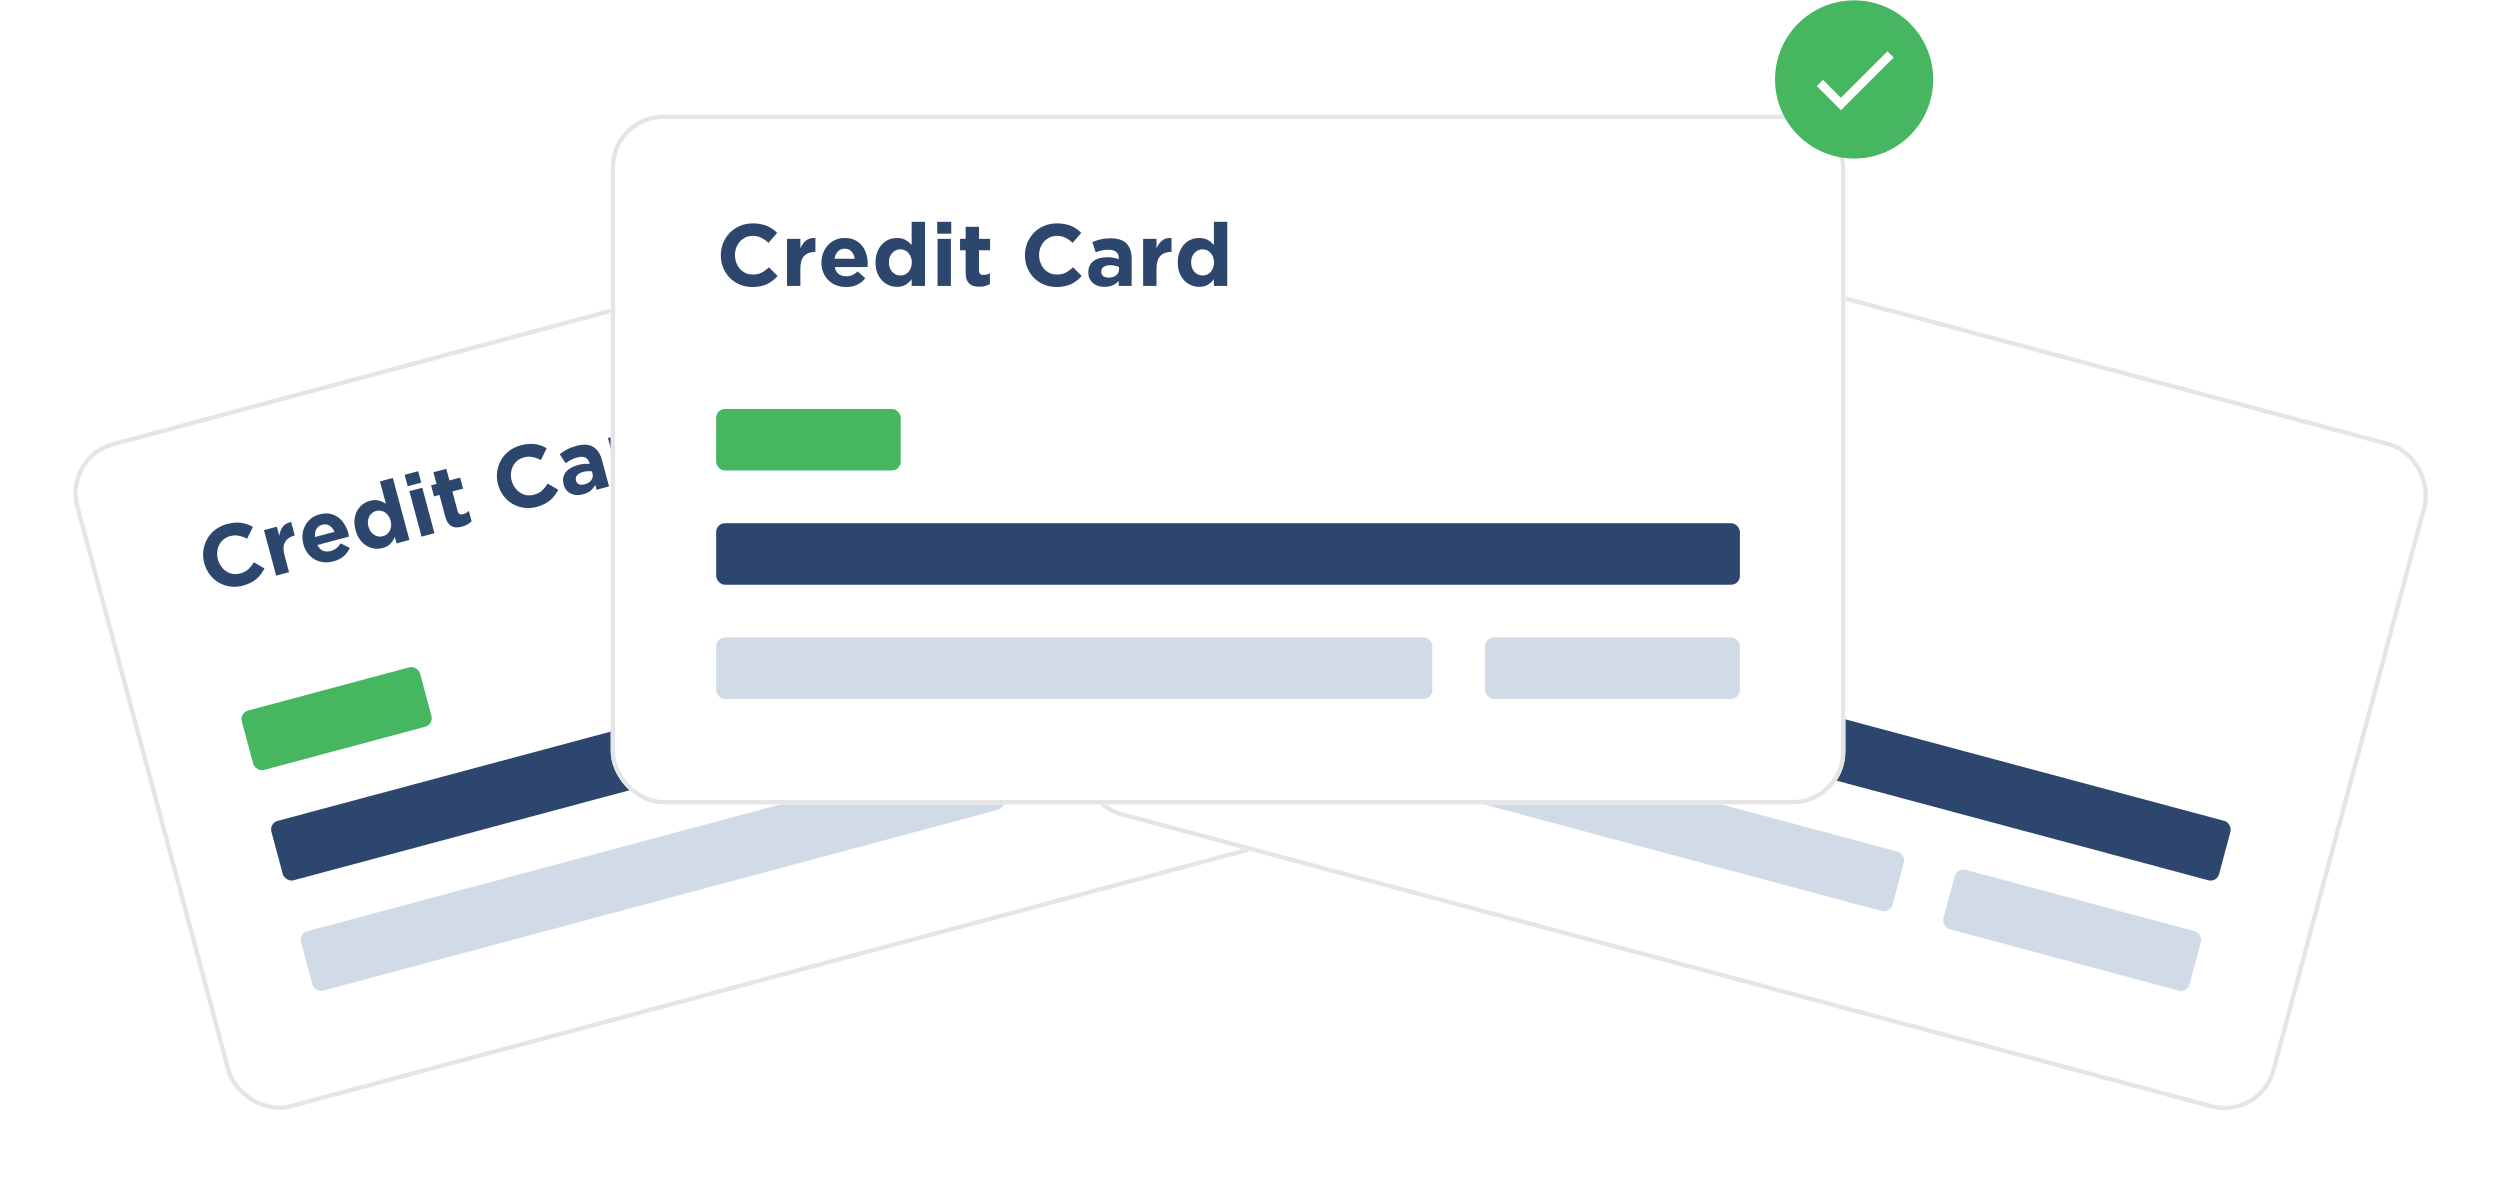 <svg width="569" height="269" viewBox="0 0 569 269" fill="none" xmlns="http://www.w3.org/2000/svg">
<circle cx="388.998" cy="64.432" r="18" fill="#46B660"/>
<path d="M397.998 59.431L385.998 71.431L380.498 65.931L381.908 64.522L385.998 68.602L396.588 58.022L397.998 59.431Z" fill="white"/>
<g filter="url(#filter0_d_553_5653)">
<rect x="16" y="95.728" width="281" height="157" rx="12" transform="rotate(-15 16 95.728)" fill="white"/>
<path d="M62.195 121.387L59.789 119.982C59.392 120.612 58.961 121.142 58.496 121.57C58.044 121.995 57.431 122.311 56.659 122.518C56.079 122.673 55.515 122.707 54.967 122.619C54.429 122.515 53.934 122.317 53.482 122.023C53.044 121.727 52.659 121.347 52.328 120.883C51.997 120.42 51.754 119.898 51.598 119.319L51.588 119.28C51.433 118.701 51.384 118.134 51.443 117.58C51.498 117.013 51.648 116.49 51.892 116.01C52.136 115.531 52.467 115.118 52.885 114.771C53.316 114.421 53.814 114.17 54.381 114.018C55.064 113.835 55.712 113.806 56.325 113.932C56.951 114.054 57.592 114.283 58.248 114.618L59.556 111.927C59.164 111.701 58.754 111.507 58.324 111.346C57.894 111.186 57.443 111.072 56.97 111.005C56.496 110.939 55.982 110.925 55.426 110.963C54.883 110.998 54.297 111.1 53.665 111.27C52.622 111.549 51.719 111.991 50.956 112.596C50.19 113.188 49.584 113.888 49.139 114.698C48.689 115.495 48.405 116.365 48.285 117.308C48.161 118.238 48.229 119.186 48.488 120.152L48.498 120.191C48.757 121.157 49.174 122.018 49.75 122.775C50.325 123.532 51.007 124.143 51.794 124.608C52.578 125.061 53.443 125.354 54.39 125.487C55.336 125.619 56.306 125.553 57.297 125.287C57.954 125.111 58.531 124.895 59.028 124.637C59.528 124.393 59.97 124.109 60.353 123.785C60.745 123.446 61.088 123.078 61.382 122.681C61.676 122.285 61.947 121.853 62.195 121.387ZM69.089 113.866L68.266 110.795C67.379 110.991 66.736 111.37 66.335 111.933C65.933 112.496 65.679 113.172 65.573 113.959L65.014 111.873L62.078 112.66L64.852 123.014L67.788 122.228L66.763 118.403C66.429 117.153 66.459 116.158 66.854 115.417C67.262 114.673 67.955 114.17 68.934 113.908L69.089 113.866ZM81.276 113.375L81.266 113.337C81.069 112.602 80.778 111.928 80.392 111.314C80.016 110.683 79.547 110.167 78.984 109.765C78.43 109.348 77.796 109.069 77.082 108.929C76.369 108.789 75.58 108.835 74.717 109.066C73.957 109.269 73.3 109.597 72.745 110.05C72.203 110.499 71.772 111.028 71.452 111.639C71.132 112.249 70.932 112.917 70.85 113.643C70.781 114.365 70.846 115.093 71.042 115.827L71.052 115.866C71.266 116.665 71.597 117.356 72.043 117.94C72.486 118.512 73.01 118.972 73.614 119.321C74.231 119.666 74.903 119.88 75.628 119.961C76.367 120.039 77.123 119.975 77.896 119.768C78.836 119.516 79.609 119.129 80.214 118.608C80.817 118.074 81.281 117.439 81.609 116.702L79.529 115.665C79.217 116.149 78.891 116.527 78.549 116.798C78.207 117.069 77.792 117.27 77.303 117.401C76.646 117.577 76.047 117.558 75.507 117.344C74.976 117.113 74.549 116.682 74.228 116.05L81.434 114.12C81.409 113.974 81.383 113.85 81.355 113.747C81.341 113.641 81.314 113.517 81.276 113.375ZM78.122 113.04L73.698 114.225C73.635 113.525 73.736 112.925 74.002 112.425C74.282 111.923 74.731 111.588 75.349 111.423C75.967 111.257 76.518 111.33 77.002 111.642C77.483 111.941 77.856 112.407 78.122 113.04ZM95.187 114.886L91.408 100.784L88.472 101.571L89.838 106.671C89.38 106.352 88.852 106.107 88.254 105.936C87.669 105.761 86.984 105.779 86.198 105.99C85.58 106.155 85.018 106.43 84.514 106.814C84.009 107.197 83.6 107.68 83.287 108.261C82.982 108.825 82.785 109.479 82.694 110.221C82.612 110.947 82.687 111.741 82.918 112.604L82.928 112.643C83.16 113.505 83.494 114.237 83.931 114.838C84.377 115.422 84.882 115.888 85.444 116.234C86.002 116.567 86.596 116.774 87.225 116.854C87.854 116.934 88.471 116.893 89.076 116.731C89.849 116.524 90.445 116.198 90.864 115.755C91.293 115.295 91.622 114.772 91.852 114.186L92.251 115.673L95.187 114.886ZM90.907 110.505C91.021 110.93 91.055 111.341 91.01 111.74C90.975 112.122 90.876 112.473 90.713 112.793C90.559 113.096 90.347 113.36 90.076 113.585C89.814 113.793 89.51 113.944 89.162 114.037C88.814 114.13 88.468 114.154 88.125 114.108C87.79 114.045 87.475 113.923 87.177 113.74C86.876 113.545 86.609 113.292 86.374 112.982C86.148 112.656 85.979 112.281 85.865 111.856L85.855 111.817C85.737 111.379 85.696 110.969 85.732 110.587C85.781 110.201 85.888 109.855 86.054 109.548C86.217 109.228 86.429 108.965 86.691 108.756C86.962 108.532 87.271 108.373 87.619 108.28C87.967 108.187 88.308 108.171 88.642 108.234C88.986 108.279 89.301 108.402 89.589 108.601C89.887 108.783 90.148 109.038 90.374 109.364C90.608 109.674 90.783 110.041 90.897 110.466L90.907 110.505ZM97.879 101.845L97.181 99.237L94.09 100.065L94.788 102.673L97.879 101.845ZM100.882 113.36L98.108 103.006L95.171 103.792L97.946 114.147L100.882 113.36ZM109.341 110.638L108.709 108.281C108.324 108.647 107.874 108.899 107.359 109.037C106.728 109.206 106.323 108.955 106.143 108.286L104.958 103.862L107.392 103.21L106.719 100.698L104.285 101.35L103.576 98.704L100.639 99.49L101.348 102.137L100.112 102.468L100.785 104.98L102.021 104.649L103.336 109.555C103.498 110.161 103.704 110.644 103.952 111.005C104.21 111.35 104.501 111.611 104.824 111.786C105.16 111.959 105.521 112.041 105.905 112.035C106.306 112.038 106.732 111.979 107.183 111.858C107.673 111.727 108.089 111.554 108.431 111.338C108.777 111.134 109.08 110.901 109.341 110.638ZM129.055 103.472L126.649 102.066C126.252 102.697 125.821 103.227 125.356 103.655C124.904 104.08 124.292 104.396 123.519 104.603C122.939 104.758 122.376 104.792 121.827 104.704C121.289 104.6 120.794 104.401 120.343 104.108C119.904 103.812 119.519 103.432 119.188 102.968C118.857 102.505 118.614 101.983 118.458 101.404L118.448 101.365C118.293 100.786 118.244 100.219 118.303 99.665C118.358 99.098 118.508 98.575 118.752 98.095C118.996 97.615 119.327 97.202 119.745 96.856C120.176 96.506 120.675 96.255 121.241 96.103C121.924 95.92 122.572 95.891 123.185 96.017C123.812 96.139 124.453 96.367 125.108 96.703L126.417 94.012C126.025 93.786 125.614 93.592 125.184 93.431C124.755 93.27 124.303 93.157 123.83 93.09C123.356 93.024 122.842 93.01 122.286 93.048C121.744 93.083 121.157 93.185 120.526 93.355C119.482 93.634 118.579 94.076 117.817 94.681C117.05 95.273 116.444 95.973 115.999 96.783C115.55 97.58 115.265 98.45 115.145 99.393C115.022 100.323 115.089 101.271 115.348 102.237L115.359 102.276C115.617 103.242 116.034 104.103 116.61 104.86C117.185 105.617 117.867 106.228 118.654 106.693C119.438 107.146 120.303 107.439 121.25 107.571C122.197 107.704 123.166 107.638 124.157 107.372C124.814 107.196 125.391 106.979 125.888 106.722C126.389 106.478 126.83 106.194 127.213 105.87C127.605 105.53 127.948 105.162 128.242 104.766C128.536 104.37 128.807 103.938 129.055 103.472ZM140.618 102.713L139.008 96.705C138.632 95.301 137.972 94.305 137.027 93.716C136.082 93.127 134.805 93.048 133.195 93.48C132.32 93.714 131.593 93.992 131.016 94.312C130.44 94.632 129.901 94.99 129.4 95.387L130.734 97.431C131.162 97.123 131.577 96.867 131.978 96.663C132.388 96.443 132.877 96.257 133.443 96.105C134.177 95.908 134.774 95.921 135.234 96.143C135.694 96.365 136.006 96.785 136.172 97.403L136.219 97.577C135.811 97.548 135.397 97.548 134.977 97.578C134.57 97.604 134.102 97.688 133.574 97.83C132.956 97.995 132.408 98.218 131.931 98.498C131.463 98.761 131.079 99.078 130.778 99.449C130.49 99.816 130.298 100.233 130.202 100.7C130.107 101.168 130.135 101.685 130.286 102.251L130.297 102.29C130.435 102.805 130.648 103.238 130.935 103.589C131.232 103.924 131.577 104.183 131.972 104.367C132.366 104.551 132.795 104.657 133.258 104.685C133.73 104.697 134.211 104.637 134.7 104.506C135.422 104.312 136.002 104.033 136.442 103.666C136.879 103.287 137.224 102.849 137.478 102.353L137.778 103.474L140.618 102.713ZM136.858 99.807C137.003 100.348 136.908 100.843 136.572 101.292C136.25 101.737 135.741 102.053 135.045 102.239C134.569 102.367 134.153 102.361 133.798 102.221C133.443 102.082 133.213 101.812 133.106 101.413L133.095 101.374C132.971 100.911 133.056 100.508 133.351 100.167C133.646 99.826 134.11 99.57 134.741 99.401C135.101 99.305 135.446 99.254 135.776 99.248C136.115 99.226 136.429 99.239 136.718 99.286L136.858 99.807ZM147.381 92.888L146.558 89.816C145.672 90.012 145.029 90.392 144.627 90.955C144.226 91.518 143.972 92.193 143.866 92.981L143.307 90.894L140.37 91.681L143.145 102.036L146.081 101.249L145.056 97.424C144.722 96.175 144.752 95.18 145.147 94.439C145.555 93.695 146.248 93.191 147.227 92.929L147.381 92.888ZM161.632 97.082L157.853 82.98L154.917 83.767L156.283 88.867C155.825 88.548 155.297 88.303 154.699 88.132C154.114 87.957 153.429 87.975 152.643 88.186C152.025 88.351 151.464 88.626 150.959 89.01C150.454 89.393 150.045 89.876 149.732 90.457C149.427 91.021 149.23 91.675 149.139 92.417C149.057 93.143 149.132 93.937 149.363 94.8L149.374 94.839C149.605 95.701 149.939 96.433 150.376 97.034C150.822 97.618 151.327 98.084 151.889 98.43C152.448 98.763 153.041 98.97 153.67 99.05C154.299 99.13 154.916 99.089 155.521 98.927C156.294 98.72 156.89 98.394 157.309 97.951C157.738 97.491 158.068 96.968 158.297 96.382L158.696 97.869L161.632 97.082ZM157.352 92.701C157.466 93.126 157.5 93.538 157.455 93.936C157.42 94.318 157.321 94.669 157.158 94.989C157.004 95.292 156.792 95.556 156.521 95.781C156.259 95.989 155.955 96.14 155.607 96.233C155.259 96.326 154.913 96.35 154.57 96.304C154.236 96.241 153.92 96.119 153.622 95.936C153.322 95.741 153.054 95.488 152.819 95.178C152.594 94.852 152.424 94.477 152.31 94.052L152.3 94.013C152.182 93.575 152.141 93.165 152.177 92.783C152.226 92.397 152.333 92.051 152.499 91.744C152.662 91.424 152.874 91.161 153.136 90.952C153.407 90.728 153.717 90.569 154.064 90.476C154.412 90.383 154.753 90.367 155.087 90.43C155.431 90.476 155.747 90.598 156.035 90.797C156.332 90.98 156.593 91.234 156.819 91.56C157.054 91.87 157.228 92.237 157.342 92.662L157.352 92.701Z" fill="#2C466D"/>
<rect x="56.523" y="154.234" width="42" height="14" rx="2" transform="rotate(-15 56.523 154.234)" fill="#46B660"/>
<path d="M67.743 161.581L67.459 160.522L64.522 161.309L64.218 160.173L66.768 159.489L66.484 158.431L63.934 159.114L63.641 158.017L66.538 157.24L66.255 156.182L62.175 157.275L63.624 162.684L67.743 161.581ZM72.471 160.314L71.753 157.632C71.624 157.153 71.4 156.81 71.079 156.603C70.764 156.395 70.382 156.351 69.934 156.471C69.785 156.511 69.656 156.565 69.547 156.633C69.438 156.701 69.343 156.779 69.262 156.867C69.18 156.955 69.11 157.051 69.049 157.156C68.993 157.254 68.943 157.355 68.899 157.461L68.742 156.874L67.567 157.188L68.677 161.33L69.852 161.015L69.233 158.705C69.158 158.427 69.166 158.201 69.258 158.027C69.353 157.847 69.514 157.727 69.741 157.666C69.968 157.605 70.162 157.63 70.324 157.742C70.485 157.847 70.603 158.04 70.677 158.318L71.297 160.628L72.471 160.314ZM77.054 159.086L76.41 156.682C76.26 156.121 75.995 155.722 75.618 155.487C75.24 155.251 74.729 155.22 74.085 155.392C73.734 155.486 73.444 155.597 73.213 155.725C72.983 155.853 72.767 155.997 72.567 156.155L73.1 156.973C73.272 156.85 73.437 156.747 73.598 156.666C73.762 156.577 73.957 156.503 74.184 156.442C74.478 156.364 74.716 156.369 74.9 156.457C75.084 156.546 75.209 156.714 75.275 156.961L75.294 157.031C75.131 157.02 74.965 157.02 74.797 157.032C74.635 157.042 74.448 157.076 74.236 157.132C73.989 157.199 73.77 157.288 73.579 157.399C73.392 157.505 73.238 157.632 73.118 157.78C73.003 157.927 72.926 158.094 72.888 158.28C72.849 158.467 72.861 158.674 72.921 158.901L72.925 158.916C72.981 159.122 73.066 159.296 73.181 159.436C73.299 159.57 73.438 159.674 73.595 159.747C73.753 159.821 73.925 159.863 74.11 159.874C74.299 159.879 74.491 159.855 74.687 159.803C74.975 159.725 75.208 159.613 75.384 159.467C75.558 159.315 75.696 159.14 75.798 158.942L75.918 159.39L77.054 159.086ZM75.55 157.923C75.608 158.14 75.57 158.338 75.436 158.517C75.307 158.695 75.103 158.821 74.825 158.896C74.634 158.947 74.468 158.945 74.326 158.889C74.184 158.833 74.092 158.725 74.049 158.566L74.045 158.55C73.995 158.365 74.029 158.204 74.147 158.067C74.265 157.931 74.451 157.829 74.703 157.761C74.847 157.722 74.985 157.702 75.117 157.7C75.253 157.691 75.378 157.696 75.494 157.715L75.55 157.923ZM81.862 155.586L81.858 155.57C81.766 155.225 81.63 154.936 81.452 154.702C81.277 154.462 81.078 154.275 80.854 154.142C80.629 154.003 80.391 153.918 80.14 153.886C79.888 153.854 79.641 153.87 79.399 153.935C79.09 154.018 78.85 154.151 78.678 154.335C78.51 154.513 78.381 154.719 78.289 154.953L77.728 152.859L76.553 153.174L78.065 158.815L79.239 158.5L79.094 157.959C79.278 158.087 79.486 158.185 79.72 158.255C79.959 158.324 80.236 158.316 80.55 158.232C80.798 158.165 81.022 158.055 81.224 157.902C81.426 157.748 81.588 157.559 81.709 157.333C81.835 157.101 81.914 156.839 81.946 156.549C81.983 156.252 81.955 155.931 81.862 155.586ZM80.688 155.901C80.735 156.076 80.748 156.24 80.729 156.395C80.715 156.548 80.675 156.688 80.61 156.816C80.543 156.939 80.456 157.045 80.347 157.135C80.243 157.218 80.121 157.278 79.982 157.315C79.843 157.353 79.704 157.362 79.567 157.344C79.433 157.319 79.307 157.27 79.188 157.197C79.073 157.117 78.968 157.016 78.874 156.892C78.784 156.761 78.716 156.611 78.671 156.441L78.667 156.425C78.621 156.255 78.606 156.094 78.62 155.941C78.638 155.782 78.677 155.641 78.739 155.52C78.804 155.392 78.889 155.287 78.993 155.203C79.102 155.113 79.226 155.05 79.365 155.013C79.504 154.975 79.64 154.969 79.774 154.994C79.911 155.013 80.04 155.061 80.161 155.139C80.28 155.212 80.384 155.314 80.474 155.444C80.568 155.568 80.638 155.715 80.684 155.885L80.688 155.901ZM84.508 157.088L82.996 151.447L81.822 151.762L83.333 157.403L84.508 157.088ZM88.951 153.802L88.947 153.787C88.868 153.493 88.751 153.224 88.597 152.978C88.447 152.725 88.259 152.519 88.034 152.359C87.812 152.191 87.559 152.08 87.273 152.024C86.988 151.968 86.672 151.986 86.327 152.079C86.023 152.16 85.76 152.291 85.538 152.472C85.321 152.652 85.149 152.864 85.021 153.108C84.893 153.352 84.813 153.619 84.78 153.909C84.753 154.198 84.778 154.49 84.857 154.783L84.861 154.799C84.947 155.118 85.079 155.395 85.257 155.629C85.435 155.857 85.644 156.041 85.886 156.181C86.133 156.319 86.401 156.404 86.692 156.437C86.987 156.468 87.289 156.442 87.599 156.36C87.975 156.259 88.284 156.104 88.526 155.896C88.767 155.682 88.953 155.428 89.084 155.133L88.252 154.718C88.127 154.912 87.996 155.063 87.86 155.171C87.723 155.28 87.557 155.36 87.361 155.413C87.099 155.483 86.859 155.475 86.643 155.39C86.43 155.298 86.26 155.125 86.132 154.873L89.014 154.1C89.004 154.042 88.993 153.993 88.982 153.951C88.977 153.909 88.966 153.859 88.951 153.802ZM87.689 153.668L85.919 154.143C85.894 153.862 85.935 153.622 86.041 153.422C86.153 153.221 86.333 153.088 86.58 153.021C86.827 152.955 87.047 152.984 87.241 153.109C87.433 153.229 87.583 153.415 87.689 153.668ZM94.515 154.407L93.004 148.766L91.829 149.081L92.376 151.121C92.192 150.993 91.981 150.895 91.742 150.827C91.508 150.757 91.234 150.764 90.919 150.848C90.672 150.914 90.448 151.024 90.246 151.178C90.044 151.331 89.88 151.524 89.755 151.757C89.633 151.982 89.554 152.244 89.518 152.541C89.485 152.831 89.515 153.149 89.608 153.494L89.612 153.509C89.704 153.855 89.838 154.147 90.013 154.388C90.191 154.621 90.393 154.807 90.618 154.946C90.841 155.079 91.079 155.162 91.33 155.194C91.582 155.226 91.829 155.21 92.071 155.145C92.38 155.062 92.618 154.932 92.786 154.754C92.958 154.57 93.089 154.361 93.181 154.127L93.341 154.722L94.515 154.407ZM92.803 152.654C92.849 152.824 92.862 152.989 92.844 153.148C92.83 153.301 92.79 153.442 92.725 153.57C92.664 153.691 92.579 153.796 92.471 153.886C92.366 153.97 92.244 154.03 92.105 154.067C91.966 154.104 91.828 154.114 91.69 154.095C91.556 154.07 91.43 154.021 91.311 153.948C91.191 153.87 91.084 153.769 90.99 153.645C90.9 153.515 90.832 153.365 90.786 153.195L90.782 153.179C90.735 153.004 90.719 152.84 90.733 152.687C90.752 152.533 90.795 152.394 90.862 152.272C90.927 152.144 91.012 152.038 91.117 151.955C91.225 151.865 91.349 151.802 91.488 151.764C91.627 151.727 91.763 151.721 91.897 151.746C92.034 151.764 92.161 151.813 92.276 151.893C92.395 151.966 92.5 152.067 92.59 152.198C92.684 152.322 92.753 152.469 92.799 152.639L92.803 152.654Z" fill="#46B660"/>
<rect x="63.252" y="179.349" width="233" height="14" rx="2" transform="rotate(-15 63.252 179.349)" fill="#2C466D"/>
<rect x="69.981" y="204.463" width="163" height="14" rx="2" transform="rotate(-15 69.981 204.463)" fill="#D1DAE7"/>
<rect x="239.019" y="159.17" width="58" height="14" rx="2" transform="rotate(-15 239.019 159.17)" fill="#D1DAE7"/>
<rect x="16.612" y="96.082" width="280" height="156" rx="11.5" transform="rotate(-15 16.612 96.082)" stroke="#E5E5E5"/>
</g>
<g filter="url(#filter1_d_553_5653)">
<rect x="286" y="23" width="281" height="157" rx="12" transform="rotate(15 286 23)" fill="white"/>
<path d="M313.177 68.318L311.796 65.898C311.137 66.246 310.499 66.489 309.882 66.627C309.278 66.769 308.59 66.737 307.817 66.53C307.238 66.374 306.732 66.122 306.302 65.772C305.887 65.412 305.558 64.993 305.314 64.513C305.082 64.037 304.939 63.515 304.884 62.948C304.829 62.382 304.879 61.808 305.034 61.229L305.045 61.19C305.2 60.611 305.441 60.096 305.769 59.645C306.1 59.182 306.492 58.803 306.943 58.51C307.394 58.217 307.887 58.025 308.423 57.933C308.971 57.846 309.528 57.878 310.095 58.029C310.777 58.212 311.353 58.511 311.821 58.927C312.303 59.346 312.743 59.864 313.144 60.482L315.622 58.806C315.396 58.414 315.137 58.041 314.845 57.687C314.554 57.333 314.219 57.009 313.843 56.715C313.466 56.42 313.028 56.151 312.527 55.907C312.04 55.666 311.48 55.461 310.849 55.291C309.806 55.012 308.803 54.943 307.84 55.086C306.88 55.215 306.005 55.519 305.214 55.997C304.427 56.462 303.746 57.074 303.17 57.831C302.598 58.574 302.183 59.429 301.924 60.395L301.914 60.434C301.655 61.4 301.585 62.354 301.705 63.298C301.825 64.241 302.11 65.111 302.559 65.907C303.012 66.691 303.615 67.377 304.368 67.966C305.121 68.554 305.994 68.981 306.986 69.247C307.642 69.423 308.25 69.524 308.809 69.549C309.365 69.588 309.889 69.563 310.383 69.474C310.892 69.376 311.373 69.229 311.826 69.032C312.279 68.836 312.729 68.598 313.177 68.318ZM322.908 65.252L323.731 62.18C322.865 61.907 322.118 61.914 321.489 62.201C320.86 62.488 320.302 62.946 319.816 63.575L320.376 61.488L317.439 60.701L314.665 71.056L317.601 71.843L318.626 68.018C318.961 66.769 319.484 65.922 320.197 65.478C320.922 65.037 321.774 64.948 322.753 65.21L322.908 65.252ZM333.708 70.92L333.718 70.882C333.915 70.147 334 69.418 333.973 68.693C333.963 67.959 333.815 67.277 333.528 66.648C333.257 66.01 332.848 65.451 332.299 64.973C331.751 64.495 331.045 64.14 330.183 63.909C329.423 63.705 328.689 63.661 327.982 63.775C327.288 63.892 326.65 64.136 326.068 64.504C325.486 64.873 324.979 65.351 324.545 65.939C324.124 66.53 323.816 67.193 323.619 67.927L323.609 67.966C323.395 68.764 323.335 69.528 323.429 70.257C323.527 70.974 323.751 71.634 324.099 72.238C324.461 72.846 324.936 73.367 325.524 73.8C326.124 74.237 326.811 74.559 327.584 74.766C328.524 75.018 329.387 75.07 330.172 74.921C330.961 74.76 331.681 74.442 332.332 73.968L331.05 72.03C330.538 72.293 330.066 72.457 329.635 72.521C329.204 72.585 328.743 72.551 328.254 72.42C327.597 72.244 327.088 71.928 326.727 71.472C326.383 71.007 326.229 70.421 326.267 69.713L333.473 71.644C333.523 71.506 333.563 71.385 333.59 71.282C333.631 71.183 333.67 71.062 333.708 70.92ZM331.144 69.053L326.72 67.868C327.015 67.229 327.403 66.76 327.884 66.461C328.377 66.165 328.933 66.1 329.551 66.266C330.169 66.431 330.61 66.77 330.873 67.282C331.139 67.782 331.23 68.372 331.144 69.053ZM344.999 79.184L348.778 65.082L345.842 64.295L344.475 69.395C344.238 68.89 343.903 68.413 343.471 67.966C343.051 67.523 342.449 67.196 341.663 66.985C341.045 66.82 340.421 66.777 339.793 66.857C339.164 66.937 338.568 67.15 338.006 67.496C337.461 67.833 336.963 68.3 336.513 68.897C336.079 69.485 335.747 70.21 335.516 71.073L335.505 71.112C335.274 71.975 335.197 72.776 335.276 73.514C335.37 74.244 335.574 74.899 335.888 75.48C336.205 76.048 336.616 76.524 337.12 76.907C337.625 77.291 338.18 77.564 338.785 77.726C339.558 77.933 340.237 77.95 340.822 77.775C341.423 77.591 341.97 77.303 342.462 76.91L342.063 78.397L344.999 79.184ZM343.484 73.25C343.37 73.675 343.194 74.049 342.956 74.371C342.734 74.684 342.472 74.939 342.171 75.134C341.887 75.32 341.571 75.443 341.224 75.502C340.893 75.551 340.554 75.529 340.206 75.436C339.859 75.343 339.547 75.19 339.273 74.979C339.015 74.758 338.802 74.494 338.636 74.187C338.473 73.867 338.368 73.515 338.319 73.129C338.287 72.734 338.328 72.324 338.442 71.899L338.452 71.86C338.569 71.422 338.739 71.047 338.961 70.733C339.196 70.424 339.462 70.177 339.759 69.995C340.06 69.799 340.376 69.677 340.707 69.628C341.054 69.569 341.401 69.586 341.749 69.679C342.097 69.772 342.4 69.929 342.658 70.15C342.932 70.362 343.145 70.626 343.295 70.942C343.461 71.249 343.56 71.6 343.592 71.995C343.641 72.381 343.608 72.786 343.494 73.211L343.484 73.25ZM353.852 69.237L354.551 66.629L351.46 65.8L350.761 68.408L353.852 69.237ZM350.695 80.71L353.469 70.356L350.533 69.569L347.758 79.924L350.695 80.71ZM359.381 82.582L360.013 80.225C359.496 80.349 358.981 80.342 358.466 80.204C357.834 80.035 357.609 79.616 357.788 78.946L358.974 74.522L361.408 75.174L362.081 72.663L359.646 72.011L360.356 69.364L357.419 68.577L356.71 71.224L355.474 70.893L354.801 73.404L356.037 73.735L354.722 78.642C354.56 79.248 354.496 79.769 354.531 80.206C354.582 80.634 354.704 81.005 354.896 81.318C355.1 81.635 355.371 81.887 355.708 82.074C356.054 82.277 356.452 82.439 356.903 82.56C357.392 82.691 357.839 82.749 358.244 82.733C358.645 82.73 359.024 82.68 359.381 82.582ZM380.037 86.233L378.656 83.813C377.997 84.161 377.359 84.404 376.742 84.543C376.138 84.684 375.45 84.652 374.677 84.445C374.098 84.289 373.593 84.037 373.162 83.687C372.747 83.327 372.418 82.908 372.174 82.428C371.943 81.952 371.799 81.43 371.744 80.864C371.689 80.297 371.739 79.723 371.894 79.144L371.905 79.105C372.06 78.526 372.302 78.011 372.629 77.56C372.961 77.097 373.352 76.718 373.803 76.425C374.254 76.132 374.748 75.94 375.283 75.849C375.831 75.761 376.388 75.793 376.955 75.945C377.638 76.127 378.213 76.427 378.681 76.842C379.163 77.261 379.604 77.779 380.004 78.397L382.482 76.722C382.256 76.33 381.997 75.957 381.705 75.602C381.414 75.248 381.08 74.924 380.703 74.63C380.326 74.336 379.888 74.066 379.387 73.822C378.9 73.581 378.34 73.376 377.709 73.207C376.666 72.927 375.663 72.858 374.7 73.001C373.741 73.13 372.865 73.434 372.075 73.912C371.287 74.378 370.606 74.989 370.03 75.746C369.458 76.49 369.043 77.344 368.784 78.31L368.774 78.349C368.515 79.315 368.446 80.27 368.566 81.213C368.686 82.156 368.97 83.026 369.419 83.823C369.872 84.606 370.475 85.293 371.228 85.881C371.981 86.469 372.854 86.896 373.846 87.162C374.503 87.338 375.11 87.439 375.67 87.464C376.225 87.503 376.75 87.478 377.243 87.389C377.752 87.291 378.233 87.144 378.686 86.948C379.139 86.751 379.589 86.513 380.037 86.233ZM390.431 91.358L392.04 85.349C392.417 83.946 392.343 82.753 391.819 81.77C391.296 80.788 390.229 80.081 388.619 79.65C387.743 79.415 386.976 79.292 386.316 79.281C385.656 79.27 385.01 79.311 384.378 79.404L384.512 81.841C385.037 81.789 385.524 81.774 385.973 81.798C386.438 81.812 386.954 81.895 387.521 82.047C388.255 82.244 388.766 82.553 389.053 82.975C389.34 83.397 389.401 83.918 389.235 84.536L389.189 84.71C388.85 84.481 388.491 84.274 388.113 84.09C387.747 83.909 387.3 83.748 386.772 83.606C386.154 83.441 385.568 83.36 385.015 83.364C384.478 83.358 383.987 83.44 383.541 83.61C383.108 83.784 382.733 84.05 382.417 84.406C382.1 84.763 381.866 85.225 381.714 85.792L381.704 85.831C381.566 86.346 381.533 86.827 381.607 87.275C381.696 87.713 381.866 88.11 382.115 88.467C382.365 88.824 382.683 89.13 383.07 89.385C383.474 89.631 383.92 89.82 384.409 89.951C385.131 90.144 385.773 90.192 386.338 90.095C386.906 89.985 387.423 89.779 387.891 89.476L387.591 90.597L390.431 91.358ZM388.627 86.961C388.482 87.502 388.152 87.883 387.638 88.104C387.136 88.328 386.537 88.347 385.842 88.161C385.365 88.033 385.008 87.82 384.77 87.522C384.533 87.224 384.468 86.875 384.575 86.475L384.585 86.437C384.709 85.973 384.984 85.667 385.411 85.519C385.837 85.371 386.365 85.382 386.996 85.551C387.357 85.647 387.682 85.776 387.97 85.936C388.275 86.087 388.54 86.254 388.767 86.439L388.627 86.961ZM401.201 86.23L402.024 83.159C401.158 82.885 400.411 82.892 399.782 83.179C399.153 83.466 398.595 83.924 398.109 84.553L398.668 82.467L395.732 81.68L392.957 92.035L395.894 92.821L396.919 88.996C397.253 87.747 397.777 86.9 398.49 86.456C399.215 86.016 400.067 85.927 401.046 86.189L401.201 86.23ZM411.445 96.988L415.223 82.886L412.287 82.099L410.92 87.199C410.683 86.694 410.348 86.217 409.916 85.77C409.496 85.327 408.894 84.999 408.108 84.789C407.49 84.623 406.867 84.581 406.238 84.66C405.609 84.74 405.014 84.954 404.451 85.3C403.906 85.637 403.408 86.104 402.958 86.701C402.524 87.289 402.192 88.014 401.961 88.877L401.95 88.916C401.719 89.779 401.643 90.579 401.721 91.318C401.815 92.048 402.019 92.703 402.333 93.284C402.65 93.852 403.061 94.328 403.565 94.711C404.07 95.095 404.625 95.368 405.23 95.53C406.003 95.737 406.682 95.753 407.267 95.579C407.868 95.395 408.415 95.107 408.907 94.714L408.508 96.201L411.445 96.988ZM409.929 91.054C409.815 91.479 409.639 91.853 409.401 92.175C409.179 92.488 408.917 92.743 408.616 92.938C408.332 93.124 408.016 93.247 407.669 93.305C407.338 93.355 406.999 93.333 406.651 93.24C406.304 93.147 405.993 92.994 405.718 92.783C405.46 92.562 405.247 92.298 405.081 91.991C404.918 91.671 404.813 91.319 404.764 90.933C404.732 90.538 404.773 90.128 404.887 89.703L404.897 89.664C405.014 89.226 405.184 88.851 405.406 88.537C405.641 88.228 405.907 87.981 406.204 87.799C406.505 87.603 406.821 87.481 407.152 87.431C407.499 87.373 407.846 87.39 408.194 87.483C408.542 87.576 408.845 87.733 409.103 87.954C409.378 88.166 409.59 88.43 409.74 88.746C409.906 89.053 410.005 89.404 410.037 89.799C410.086 90.185 410.053 90.59 409.939 91.015L409.929 91.054Z" fill="#2C466D"/>
<rect x="291.842" y="93.929" width="42" height="14" rx="2" transform="rotate(15 291.842 93.929)" fill="#46B660"/>
<path d="M297.885 105.901L298.168 104.843L295.232 104.056L295.536 102.92L298.086 103.603L298.37 102.544L295.82 101.861L296.114 100.764L299.012 101.54L299.296 100.482L295.215 99.388L293.766 104.798L297.885 105.901ZM302.613 107.168L303.332 104.487C303.46 104.008 303.437 103.599 303.263 103.259C303.094 102.921 302.786 102.692 302.338 102.572C302.188 102.532 302.049 102.514 301.921 102.519C301.793 102.523 301.672 102.543 301.557 102.579C301.443 102.614 301.333 102.662 301.229 102.722C301.131 102.779 301.037 102.842 300.946 102.912L301.104 102.324L299.929 102.01L298.819 106.152L299.994 106.466L300.613 104.156C300.687 103.878 300.808 103.686 300.974 103.582C301.146 103.473 301.346 103.449 301.573 103.51C301.799 103.571 301.955 103.69 302.04 103.867C302.127 104.04 302.132 104.265 302.058 104.543L301.439 106.854L302.613 107.168ZM307.196 108.396L307.84 105.993C307.991 105.431 307.961 104.954 307.752 104.561C307.542 104.168 307.115 103.886 306.471 103.713C306.121 103.619 305.814 103.57 305.55 103.566C305.286 103.561 305.028 103.578 304.775 103.615L304.829 104.59C305.039 104.569 305.233 104.563 305.413 104.572C305.599 104.578 305.806 104.611 306.032 104.672C306.326 104.751 306.53 104.874 306.645 105.043C306.76 105.212 306.784 105.42 306.718 105.667L306.699 105.737C306.564 105.645 306.42 105.563 306.269 105.489C306.123 105.417 305.944 105.352 305.733 105.296C305.485 105.229 305.251 105.197 305.03 105.199C304.815 105.196 304.619 105.229 304.44 105.297C304.267 105.367 304.117 105.473 303.99 105.616C303.864 105.759 303.77 105.943 303.709 106.17L303.705 106.185C303.65 106.391 303.637 106.584 303.667 106.763C303.702 106.938 303.77 107.097 303.87 107.24C303.97 107.383 304.097 107.505 304.252 107.607C304.413 107.706 304.592 107.781 304.788 107.834C305.076 107.911 305.333 107.93 305.559 107.891C305.786 107.847 305.993 107.765 306.18 107.644L306.06 108.092L307.196 108.396ZM306.475 106.638C306.417 106.854 306.285 107.006 306.079 107.095C305.878 107.184 305.639 107.192 305.36 107.118C305.17 107.066 305.027 106.981 304.932 106.862C304.837 106.743 304.811 106.603 304.854 106.443L304.858 106.428C304.908 106.242 305.018 106.12 305.188 106.061C305.359 106.002 305.57 106.006 305.822 106.073C305.967 106.112 306.096 106.163 306.212 106.228C306.334 106.288 306.44 106.355 306.531 106.429L306.475 106.638ZM313.11 107.769L313.114 107.754C313.207 107.409 313.234 107.09 313.196 106.799C313.165 106.503 313.086 106.242 312.959 106.015C312.834 105.782 312.67 105.589 312.468 105.436C312.266 105.282 312.045 105.173 311.802 105.108C311.493 105.026 311.218 105.021 310.978 105.094C310.744 105.164 310.528 105.278 310.332 105.435L310.893 103.341L309.718 103.026L308.207 108.667L309.381 108.982L309.526 108.441C309.621 108.643 309.753 108.833 309.92 109.01C310.093 109.189 310.337 109.321 310.651 109.405C310.898 109.471 311.148 109.488 311.399 109.456C311.651 109.424 311.886 109.341 312.104 109.206C312.329 109.068 312.528 108.881 312.702 108.646C312.881 108.407 313.018 108.115 313.11 107.769ZM311.936 107.455C311.889 107.63 311.818 107.779 311.724 107.903C311.636 108.029 311.531 108.13 311.411 108.209C311.292 108.282 311.163 108.33 311.024 108.353C310.892 108.373 310.756 108.364 310.617 108.327C310.478 108.29 310.353 108.229 310.243 108.144C310.14 108.056 310.055 107.95 309.989 107.828C309.929 107.701 309.889 107.561 309.87 107.406C309.857 107.248 309.873 107.084 309.919 106.914L309.923 106.899C309.968 106.729 310.036 106.581 310.124 106.456C310.22 106.327 310.324 106.225 310.438 106.151C310.558 106.073 310.685 106.024 310.817 106.004C310.956 105.98 311.095 105.987 311.234 106.024C311.373 106.062 311.494 106.125 311.598 106.213C311.707 106.298 311.795 106.404 311.86 106.532C311.926 106.654 311.966 106.795 311.979 106.953C311.998 107.107 311.985 107.269 311.94 107.439L311.936 107.455ZM314.65 110.393L316.161 104.752L314.987 104.438L313.475 110.079L314.65 110.393ZM320.141 109.769L320.145 109.754C320.223 109.46 320.258 109.168 320.247 108.878C320.243 108.585 320.183 108.312 320.069 108.06C319.96 107.805 319.796 107.582 319.577 107.39C319.358 107.199 319.076 107.057 318.73 106.965C318.427 106.883 318.133 106.865 317.85 106.911C317.573 106.958 317.318 107.055 317.085 107.203C316.852 107.35 316.649 107.542 316.475 107.777C316.307 108.013 316.184 108.278 316.105 108.572L316.101 108.587C316.015 108.907 315.991 109.212 316.029 109.504C316.068 109.791 316.158 110.055 316.297 110.296C316.442 110.54 316.632 110.748 316.867 110.921C317.107 111.096 317.382 111.225 317.691 111.308C318.067 111.408 318.412 111.429 318.726 111.37C319.042 111.305 319.33 111.178 319.59 110.988L319.078 110.213C318.873 110.318 318.684 110.384 318.511 110.409C318.339 110.435 318.155 110.422 317.959 110.369C317.696 110.299 317.493 110.172 317.348 109.99C317.21 109.804 317.149 109.569 317.164 109.286L320.047 110.059C320.067 110.003 320.083 109.955 320.094 109.914C320.11 109.874 320.125 109.826 320.141 109.769ZM319.115 109.022L317.345 108.548C317.464 108.293 317.619 108.105 317.811 107.985C318.008 107.867 318.231 107.841 318.478 107.907C318.725 107.974 318.901 108.109 319.007 108.314C319.113 108.514 319.149 108.75 319.115 109.022ZM324.657 113.075L326.169 107.434L324.994 107.119L324.448 109.159C324.353 108.957 324.219 108.767 324.046 108.588C323.878 108.41 323.637 108.279 323.323 108.195C323.075 108.129 322.826 108.112 322.575 108.144C322.323 108.176 322.085 108.261 321.86 108.4C321.642 108.534 321.443 108.721 321.263 108.96C321.089 109.195 320.956 109.485 320.864 109.83L320.86 109.846C320.767 110.191 320.736 110.511 320.768 110.807C320.806 111.099 320.887 111.361 321.013 111.593C321.139 111.82 321.304 112.011 321.506 112.164C321.707 112.318 321.929 112.427 322.172 112.492C322.481 112.574 322.752 112.581 322.986 112.511C323.227 112.438 323.445 112.322 323.642 112.165L323.483 112.76L324.657 113.075ZM324.051 110.701C324.005 110.871 323.935 111.021 323.84 111.15C323.751 111.275 323.646 111.377 323.526 111.455C323.412 111.529 323.286 111.578 323.147 111.602C323.015 111.622 322.879 111.613 322.74 111.576C322.601 111.538 322.476 111.477 322.367 111.393C322.263 111.304 322.178 111.199 322.112 111.076C322.047 110.948 322.005 110.807 321.985 110.653C321.972 110.495 321.989 110.331 322.034 110.161L322.038 110.145C322.085 109.97 322.153 109.82 322.242 109.695C322.336 109.571 322.442 109.472 322.561 109.399C322.682 109.321 322.808 109.272 322.94 109.252C323.079 109.229 323.218 109.236 323.357 109.273C323.496 109.31 323.617 109.373 323.721 109.461C323.83 109.546 323.915 109.652 323.975 109.778C324.042 109.901 324.081 110.041 324.094 110.199C324.114 110.353 324.101 110.516 324.055 110.686L324.051 110.701Z" fill="#46B660"/>
<rect x="285.112" y="119.043" width="233" height="14" rx="2" transform="rotate(15 285.112 119.043)" fill="#2C466D"/>
<rect x="278.383" y="144.157" width="163" height="14" rx="2" transform="rotate(15 278.383 144.157)" fill="#D1DAE7"/>
<rect x="447.42" y="189.45" width="58" height="14" rx="2" transform="rotate(15 447.42 189.45)" fill="#D1DAE7"/>
<rect x="286.354" y="23.612" width="280" height="156" rx="11.5" transform="rotate(15 286.354 23.612)" stroke="#E5E5E5"/>
</g>
<g filter="url(#filter2_d_553_5653)">
<rect x="141" y="18.083" width="281" height="157" rx="12" fill="white"/>
<path d="M178.98 54.823L177.02 52.843C176.473 53.35 175.92 53.75 175.36 54.043C174.813 54.336 174.14 54.483 173.34 54.483C172.74 54.483 172.187 54.37 171.68 54.143C171.187 53.903 170.76 53.583 170.4 53.183C170.053 52.783 169.78 52.316 169.58 51.783C169.38 51.25 169.28 50.683 169.28 50.083V50.043C169.28 49.443 169.38 48.883 169.58 48.363C169.78 47.83 170.06 47.363 170.42 46.963C170.78 46.563 171.207 46.25 171.7 46.023C172.207 45.796 172.753 45.683 173.34 45.683C174.047 45.683 174.68 45.823 175.24 46.103C175.813 46.383 176.373 46.77 176.92 47.263L178.88 45.003C178.56 44.683 178.213 44.39 177.84 44.123C177.467 43.856 177.06 43.63 176.62 43.443C176.18 43.256 175.687 43.11 175.14 43.003C174.607 42.896 174.013 42.843 173.36 42.843C172.28 42.843 171.293 43.036 170.4 43.423C169.507 43.796 168.74 44.316 168.1 44.983C167.46 45.636 166.96 46.403 166.6 47.283C166.24 48.15 166.06 49.083 166.06 50.083V50.123C166.06 51.123 166.24 52.063 166.6 52.943C166.96 53.823 167.46 54.59 168.1 55.243C168.74 55.883 169.5 56.39 170.38 56.763C171.26 57.136 172.213 57.323 173.24 57.323C173.92 57.323 174.533 57.263 175.08 57.143C175.627 57.036 176.127 56.876 176.58 56.663C177.047 56.436 177.473 56.17 177.86 55.863C178.247 55.556 178.62 55.21 178.98 54.823ZM187.586 49.343V46.163C186.679 46.123 185.959 46.323 185.426 46.763C184.892 47.203 184.472 47.79 184.166 48.523V46.363H181.126V57.083H184.166V53.123C184.166 51.83 184.452 50.876 185.026 50.263C185.612 49.65 186.412 49.343 187.426 49.343H187.586ZM199.485 52.023V51.983C199.485 51.223 199.378 50.496 199.165 49.803C198.965 49.096 198.645 48.476 198.205 47.943C197.778 47.396 197.238 46.963 196.585 46.643C195.932 46.323 195.158 46.163 194.265 46.163C193.478 46.163 192.758 46.31 192.105 46.603C191.465 46.896 190.912 47.296 190.445 47.803C189.978 48.31 189.612 48.903 189.345 49.583C189.092 50.263 188.965 50.983 188.965 51.743V51.783C188.965 52.61 189.105 53.363 189.385 54.043C189.665 54.71 190.052 55.29 190.545 55.783C191.052 56.276 191.645 56.656 192.325 56.923C193.018 57.19 193.765 57.323 194.565 57.323C195.538 57.323 196.385 57.15 197.105 56.803C197.825 56.443 198.438 55.95 198.945 55.323L197.205 53.783C196.778 54.17 196.365 54.45 195.965 54.623C195.565 54.796 195.112 54.883 194.605 54.883C193.925 54.883 193.352 54.71 192.885 54.363C192.432 54.003 192.132 53.476 191.985 52.783H199.445C199.458 52.636 199.465 52.51 199.465 52.403C199.478 52.296 199.485 52.17 199.485 52.023ZM196.525 50.883H191.945C192.065 50.19 192.318 49.636 192.705 49.223C193.105 48.81 193.625 48.603 194.265 48.603C194.905 48.603 195.418 48.816 195.805 49.243C196.192 49.656 196.432 50.203 196.525 50.883ZM212.531 57.083V42.483H209.491V47.763C209.131 47.336 208.684 46.963 208.151 46.643C207.631 46.323 206.964 46.163 206.151 46.163C205.511 46.163 204.897 46.283 204.311 46.523C203.724 46.763 203.204 47.123 202.751 47.603C202.311 48.07 201.951 48.65 201.671 49.343C201.404 50.023 201.271 50.81 201.271 51.703V51.743C201.271 52.636 201.404 53.43 201.671 54.123C201.951 54.803 202.317 55.383 202.771 55.863C203.224 56.33 203.744 56.683 204.331 56.923C204.917 57.163 205.524 57.283 206.151 57.283C206.951 57.283 207.611 57.123 208.131 56.803C208.664 56.47 209.117 56.05 209.491 55.543V57.083H212.531ZM209.531 51.743C209.531 52.183 209.457 52.59 209.311 52.963C209.177 53.323 208.991 53.636 208.751 53.903C208.524 54.156 208.251 54.356 207.931 54.503C207.624 54.636 207.291 54.703 206.931 54.703C206.571 54.703 206.231 54.636 205.911 54.503C205.604 54.356 205.331 54.156 205.091 53.903C204.851 53.636 204.657 53.323 204.511 52.963C204.377 52.59 204.311 52.183 204.311 51.743V51.703C204.311 51.25 204.377 50.843 204.511 50.483C204.657 50.123 204.851 49.816 205.091 49.563C205.331 49.296 205.604 49.096 205.911 48.963C206.231 48.816 206.571 48.743 206.931 48.743C207.291 48.743 207.624 48.816 207.931 48.963C208.251 49.096 208.524 49.296 208.751 49.563C208.991 49.816 209.177 50.13 209.311 50.503C209.457 50.863 209.531 51.263 209.531 51.703V51.743ZM218.507 45.183V42.483H215.307V45.183H218.507ZM218.427 57.083V46.363H215.387V57.083H218.427ZM227.302 56.643V54.203C226.835 54.456 226.335 54.583 225.802 54.583C225.149 54.583 224.822 54.236 224.822 53.543V48.963H227.342V46.363H224.822V43.623H221.782V46.363H220.502V48.963H221.782V54.043C221.782 54.67 221.855 55.19 222.002 55.603C222.162 56.003 222.375 56.33 222.642 56.583C222.922 56.836 223.249 57.01 223.622 57.103C224.009 57.21 224.435 57.263 224.902 57.263C225.409 57.263 225.855 57.203 226.242 57.083C226.629 56.976 226.982 56.83 227.302 56.643ZM248.199 54.823L246.239 52.843C245.692 53.35 245.139 53.75 244.579 54.043C244.032 54.336 243.359 54.483 242.559 54.483C241.959 54.483 241.405 54.37 240.899 54.143C240.405 53.903 239.979 53.583 239.619 53.183C239.272 52.783 238.999 52.316 238.799 51.783C238.599 51.25 238.499 50.683 238.499 50.083V50.043C238.499 49.443 238.599 48.883 238.799 48.363C238.999 47.83 239.279 47.363 239.639 46.963C239.999 46.563 240.425 46.25 240.919 46.023C241.425 45.796 241.972 45.683 242.559 45.683C243.265 45.683 243.899 45.823 244.459 46.103C245.032 46.383 245.592 46.77 246.139 47.263L248.099 45.003C247.779 44.683 247.432 44.39 247.059 44.123C246.685 43.856 246.279 43.63 245.839 43.443C245.399 43.256 244.905 43.11 244.359 43.003C243.825 42.896 243.232 42.843 242.579 42.843C241.499 42.843 240.512 43.036 239.619 43.423C238.725 43.796 237.959 44.316 237.319 44.983C236.679 45.636 236.179 46.403 235.819 47.283C235.459 48.15 235.279 49.083 235.279 50.083V50.123C235.279 51.123 235.459 52.063 235.819 52.943C236.179 53.823 236.679 54.59 237.319 55.243C237.959 55.883 238.719 56.39 239.599 56.763C240.479 57.136 241.432 57.323 242.459 57.323C243.139 57.323 243.752 57.263 244.299 57.143C244.845 57.036 245.345 56.876 245.799 56.663C246.265 56.436 246.692 56.17 247.079 55.863C247.465 55.556 247.839 55.21 248.199 54.823ZM259.564 57.083V50.863C259.564 49.41 259.184 48.276 258.424 47.463C257.664 46.65 256.451 46.243 254.784 46.243C253.878 46.243 253.104 46.323 252.464 46.483C251.824 46.643 251.211 46.85 250.624 47.103L251.384 49.423C251.878 49.236 252.344 49.096 252.784 49.003C253.238 48.896 253.758 48.843 254.344 48.843C255.104 48.843 255.678 49.01 256.064 49.343C256.451 49.676 256.644 50.163 256.644 50.803V50.983C256.258 50.85 255.858 50.743 255.444 50.663C255.044 50.583 254.571 50.543 254.024 50.543C253.384 50.543 252.798 50.616 252.264 50.763C251.744 50.896 251.291 51.103 250.904 51.383C250.531 51.663 250.238 52.016 250.024 52.443C249.811 52.87 249.704 53.376 249.704 53.963V54.003C249.704 54.536 249.798 55.01 249.984 55.423C250.184 55.823 250.451 56.163 250.784 56.443C251.118 56.723 251.504 56.936 251.944 57.083C252.398 57.216 252.878 57.283 253.384 57.283C254.131 57.283 254.764 57.163 255.284 56.923C255.804 56.67 256.251 56.336 256.624 55.923V57.083H259.564ZM256.684 53.303C256.684 53.863 256.464 54.316 256.024 54.663C255.598 55.01 255.024 55.183 254.304 55.183C253.811 55.183 253.411 55.07 253.104 54.843C252.798 54.616 252.644 54.296 252.644 53.883V53.843C252.644 53.363 252.831 52.996 253.204 52.743C253.578 52.49 254.091 52.363 254.744 52.363C255.118 52.363 255.464 52.403 255.784 52.483C256.118 52.55 256.418 52.643 256.684 52.763V53.303ZM268.64 49.343V46.163C267.734 46.123 267.014 46.323 266.48 46.763C265.947 47.203 265.527 47.79 265.22 48.523V46.363H262.18V57.083H265.22V53.123C265.22 51.83 265.507 50.876 266.08 50.263C266.667 49.65 267.467 49.343 268.48 49.343H268.64ZM281.32 57.083V42.483H278.28V47.763C277.92 47.336 277.473 46.963 276.94 46.643C276.42 46.323 275.753 46.163 274.94 46.163C274.3 46.163 273.686 46.283 273.1 46.523C272.513 46.763 271.993 47.123 271.54 47.603C271.1 48.07 270.74 48.65 270.46 49.343C270.193 50.023 270.06 50.81 270.06 51.703V51.743C270.06 52.636 270.193 53.43 270.46 54.123C270.74 54.803 271.106 55.383 271.56 55.863C272.013 56.33 272.533 56.683 273.12 56.923C273.706 57.163 274.313 57.283 274.94 57.283C275.74 57.283 276.4 57.123 276.92 56.803C277.453 56.47 277.906 56.05 278.28 55.543V57.083H281.32ZM278.32 51.743C278.32 52.183 278.246 52.59 278.1 52.963C277.966 53.323 277.78 53.636 277.54 53.903C277.313 54.156 277.04 54.356 276.72 54.503C276.413 54.636 276.08 54.703 275.72 54.703C275.36 54.703 275.02 54.636 274.7 54.503C274.393 54.356 274.12 54.156 273.88 53.903C273.64 53.636 273.446 53.323 273.3 52.963C273.166 52.59 273.1 52.183 273.1 51.743V51.703C273.1 51.25 273.166 50.843 273.3 50.483C273.446 50.123 273.64 49.816 273.88 49.563C274.12 49.296 274.393 49.096 274.7 48.963C275.02 48.816 275.36 48.743 275.72 48.743C276.08 48.743 276.413 48.816 276.72 48.963C277.04 49.096 277.313 49.296 277.54 49.563C277.78 49.816 277.966 50.13 278.1 50.503C278.246 50.863 278.32 51.263 278.32 51.703V51.743Z" fill="#2C466D"/>
<rect x="165" y="85.083" width="42" height="14" rx="2" fill="#46B660"/>
<path d="M173.936 95.083V93.987H170.896V92.811H173.536V91.715H170.896V90.579H173.896V89.483H169.672V95.083H173.936ZM178.831 95.083V92.307C178.831 91.811 178.703 91.422 178.447 91.139C178.197 90.856 177.839 90.715 177.375 90.715C177.221 90.715 177.082 90.734 176.959 90.771C176.837 90.808 176.725 90.859 176.623 90.923C176.522 90.987 176.429 91.062 176.343 91.147C176.263 91.227 176.189 91.312 176.119 91.403V90.795H174.903V95.083H176.119V92.691C176.119 92.403 176.186 92.187 176.319 92.043C176.458 91.894 176.645 91.819 176.879 91.819C177.114 91.819 177.295 91.894 177.423 92.043C177.551 92.187 177.615 92.403 177.615 92.691V95.083H178.831ZM183.576 95.083V92.595C183.576 92.014 183.424 91.56 183.12 91.235C182.816 90.91 182.33 90.747 181.664 90.747C181.301 90.747 180.992 90.779 180.736 90.843C180.48 90.907 180.234 90.99 180 91.091L180.304 92.019C180.501 91.944 180.688 91.888 180.864 91.851C181.045 91.808 181.253 91.787 181.488 91.787C181.792 91.787 182.021 91.854 182.176 91.987C182.33 92.12 182.408 92.315 182.408 92.571V92.643C182.253 92.59 182.093 92.547 181.928 92.515C181.768 92.483 181.578 92.467 181.36 92.467C181.104 92.467 180.869 92.496 180.656 92.555C180.448 92.608 180.266 92.691 180.112 92.803C179.962 92.915 179.845 93.056 179.76 93.227C179.674 93.398 179.632 93.6 179.632 93.835V93.851C179.632 94.064 179.669 94.254 179.744 94.419C179.824 94.579 179.93 94.715 180.064 94.827C180.197 94.939 180.352 95.024 180.528 95.083C180.709 95.136 180.901 95.163 181.104 95.163C181.402 95.163 181.656 95.115 181.864 95.019C182.072 94.918 182.25 94.784 182.4 94.619V95.083H183.576ZM182.424 93.571C182.424 93.795 182.336 93.976 182.16 94.115C181.989 94.254 181.76 94.323 181.472 94.323C181.274 94.323 181.114 94.278 180.992 94.187C180.869 94.096 180.808 93.968 180.808 93.803V93.787C180.808 93.595 180.882 93.448 181.032 93.347C181.181 93.246 181.386 93.195 181.648 93.195C181.797 93.195 181.936 93.211 182.064 93.243C182.197 93.27 182.317 93.307 182.424 93.355V93.571ZM189.126 92.947V92.931C189.126 92.574 189.07 92.259 188.958 91.987C188.851 91.71 188.707 91.478 188.526 91.291C188.345 91.099 188.137 90.955 187.902 90.859C187.667 90.763 187.425 90.715 187.174 90.715C186.854 90.715 186.587 90.782 186.374 90.915C186.166 91.043 185.987 91.208 185.838 91.411V89.243H184.622V95.083H185.838V94.523C185.982 94.694 186.158 94.843 186.366 94.971C186.579 95.099 186.849 95.163 187.174 95.163C187.43 95.163 187.675 95.115 187.91 95.019C188.145 94.923 188.35 94.782 188.526 94.595C188.707 94.403 188.851 94.171 188.958 93.899C189.07 93.622 189.126 93.304 189.126 92.947ZM187.91 92.947C187.91 93.128 187.881 93.291 187.822 93.435C187.769 93.579 187.694 93.704 187.598 93.811C187.502 93.912 187.39 93.992 187.262 94.051C187.139 94.104 187.006 94.131 186.862 94.131C186.718 94.131 186.582 94.104 186.454 94.051C186.331 93.992 186.222 93.912 186.126 93.811C186.035 93.704 185.961 93.579 185.902 93.435C185.849 93.286 185.822 93.123 185.822 92.947V92.931C185.822 92.755 185.849 92.595 185.902 92.451C185.961 92.302 186.035 92.176 186.126 92.075C186.222 91.968 186.331 91.888 186.454 91.835C186.582 91.776 186.718 91.747 186.862 91.747C187.006 91.747 187.139 91.776 187.262 91.835C187.39 91.888 187.502 91.968 187.598 92.075C187.694 92.176 187.769 92.302 187.822 92.451C187.881 92.595 187.91 92.755 187.91 92.931V92.947ZM191.293 95.083V89.243H190.077V95.083H191.293ZM196.435 93.059V93.043C196.435 92.739 196.392 92.448 196.307 92.171C196.227 91.888 196.099 91.64 195.923 91.427C195.752 91.208 195.536 91.035 195.275 90.907C195.013 90.779 194.704 90.715 194.347 90.715C194.032 90.715 193.744 90.774 193.483 90.891C193.227 91.008 193.005 91.168 192.819 91.371C192.632 91.574 192.485 91.811 192.379 92.083C192.277 92.355 192.227 92.643 192.227 92.947V92.963C192.227 93.294 192.283 93.595 192.395 93.867C192.507 94.134 192.661 94.366 192.859 94.563C193.061 94.76 193.299 94.912 193.571 95.019C193.848 95.126 194.147 95.179 194.467 95.179C194.856 95.179 195.195 95.11 195.483 94.971C195.771 94.827 196.016 94.63 196.219 94.379L195.523 93.763C195.352 93.918 195.187 94.03 195.027 94.099C194.867 94.168 194.685 94.203 194.483 94.203C194.211 94.203 193.981 94.134 193.795 93.995C193.613 93.851 193.493 93.64 193.435 93.363H196.419C196.424 93.304 196.427 93.254 196.427 93.211C196.432 93.168 196.435 93.118 196.435 93.059ZM195.251 92.603H193.419C193.467 92.326 193.568 92.104 193.723 91.939C193.883 91.774 194.091 91.691 194.347 91.691C194.603 91.691 194.808 91.776 194.963 91.947C195.117 92.112 195.213 92.331 195.251 92.603ZM201.653 95.083V89.243H200.437V91.355C200.293 91.184 200.114 91.035 199.901 90.907C199.693 90.779 199.426 90.715 199.101 90.715C198.845 90.715 198.6 90.763 198.365 90.859C198.13 90.955 197.922 91.099 197.741 91.291C197.565 91.478 197.421 91.71 197.309 91.987C197.202 92.259 197.149 92.574 197.149 92.931V92.947C197.149 93.304 197.202 93.622 197.309 93.899C197.421 94.171 197.568 94.403 197.749 94.595C197.93 94.782 198.138 94.923 198.373 95.019C198.608 95.115 198.85 95.163 199.101 95.163C199.421 95.163 199.685 95.099 199.893 94.971C200.106 94.838 200.288 94.67 200.437 94.467V95.083H201.653ZM200.453 92.947C200.453 93.123 200.424 93.286 200.365 93.435C200.312 93.579 200.237 93.704 200.141 93.811C200.05 93.912 199.941 93.992 199.813 94.051C199.69 94.104 199.557 94.131 199.413 94.131C199.269 94.131 199.133 94.104 199.005 94.051C198.882 93.992 198.773 93.912 198.677 93.811C198.581 93.704 198.504 93.579 198.445 93.435C198.392 93.286 198.365 93.123 198.365 92.947V92.931C198.365 92.75 198.392 92.587 198.445 92.443C198.504 92.299 198.581 92.176 198.677 92.075C198.773 91.968 198.882 91.888 199.005 91.835C199.133 91.776 199.269 91.747 199.413 91.747C199.557 91.747 199.69 91.776 199.813 91.835C199.941 91.888 200.05 91.968 200.141 92.075C200.237 92.176 200.312 92.302 200.365 92.451C200.424 92.595 200.453 92.755 200.453 92.931V92.947Z" fill="#46B660"/>
<rect x="165" y="111.083" width="233" height="14" rx="2" fill="#2C466D"/>
<rect x="165" y="137.083" width="163" height="14" rx="2" fill="#D1DAE7"/>
<rect x="340" y="137.083" width="58" height="14" rx="2" fill="#D1DAE7"/>
<rect x="141.5" y="18.583" width="280" height="156" rx="11.5" stroke="#E5E5E5"/>
</g>
<circle cx="422" cy="18.083" r="18" fill="#46B660"/>
<path d="M431 13.083L419 25.083L413.5 19.583L414.91 18.173L419 22.253L429.59 11.673L431 13.083Z" fill="white"/>
<defs>
<filter id="filter0_d_553_5653" x="-2" y="15" width="344.06" height="256.379" filterUnits="userSpaceOnUse" color-interpolation-filters="sRGB">
<feFlood flood-opacity="0" result="BackgroundImageFix"/>
<feColorMatrix in="SourceAlpha" type="matrix" values="0 0 0 0 0 0 0 0 0 0 0 0 0 0 0 0 0 0 127 0" result="hardAlpha"/>
<feOffset dx="-2" dy="8"/>
<feGaussianBlur stdDeviation="8"/>
<feComposite in2="hardAlpha" operator="out"/>
<feColorMatrix type="matrix" values="0 0 0 0 0.009 0 0 0 0 0.13 0 0 0 0 0.312 0 0 0 0.25 0"/>
<feBlend mode="normal" in2="BackgroundImageFix" result="effect1_dropShadow_553_5653"/>
<feBlend mode="normal" in="SourceGraphic" in2="effect1_dropShadow_553_5653" result="shape"/>
</filter>
<filter id="filter1_d_553_5653" x="227.365" y="15" width="344.06" height="256.379" filterUnits="userSpaceOnUse" color-interpolation-filters="sRGB">
<feFlood flood-opacity="0" result="BackgroundImageFix"/>
<feColorMatrix in="SourceAlpha" type="matrix" values="0 0 0 0 0 0 0 0 0 0 0 0 0 0 0 0 0 0 127 0" result="hardAlpha"/>
<feOffset dx="-2" dy="8"/>
<feGaussianBlur stdDeviation="8"/>
<feComposite in2="hardAlpha" operator="out"/>
<feColorMatrix type="matrix" values="0 0 0 0 0.009 0 0 0 0 0.13 0 0 0 0 0.312 0 0 0 0.25 0"/>
<feBlend mode="normal" in2="BackgroundImageFix" result="effect1_dropShadow_553_5653"/>
<feBlend mode="normal" in="SourceGraphic" in2="effect1_dropShadow_553_5653" result="shape"/>
</filter>
<filter id="filter2_d_553_5653" x="123" y="10.083" width="313" height="189" filterUnits="userSpaceOnUse" color-interpolation-filters="sRGB">
<feFlood flood-opacity="0" result="BackgroundImageFix"/>
<feColorMatrix in="SourceAlpha" type="matrix" values="0 0 0 0 0 0 0 0 0 0 0 0 0 0 0 0 0 0 127 0" result="hardAlpha"/>
<feOffset dx="-2" dy="8"/>
<feGaussianBlur stdDeviation="8"/>
<feComposite in2="hardAlpha" operator="out"/>
<feColorMatrix type="matrix" values="0 0 0 0 0.009 0 0 0 0 0.13 0 0 0 0 0.312 0 0 0 0.25 0"/>
<feBlend mode="normal" in2="BackgroundImageFix" result="effect1_dropShadow_553_5653"/>
<feBlend mode="normal" in="SourceGraphic" in2="effect1_dropShadow_553_5653" result="shape"/>
</filter>
</defs>
</svg>
